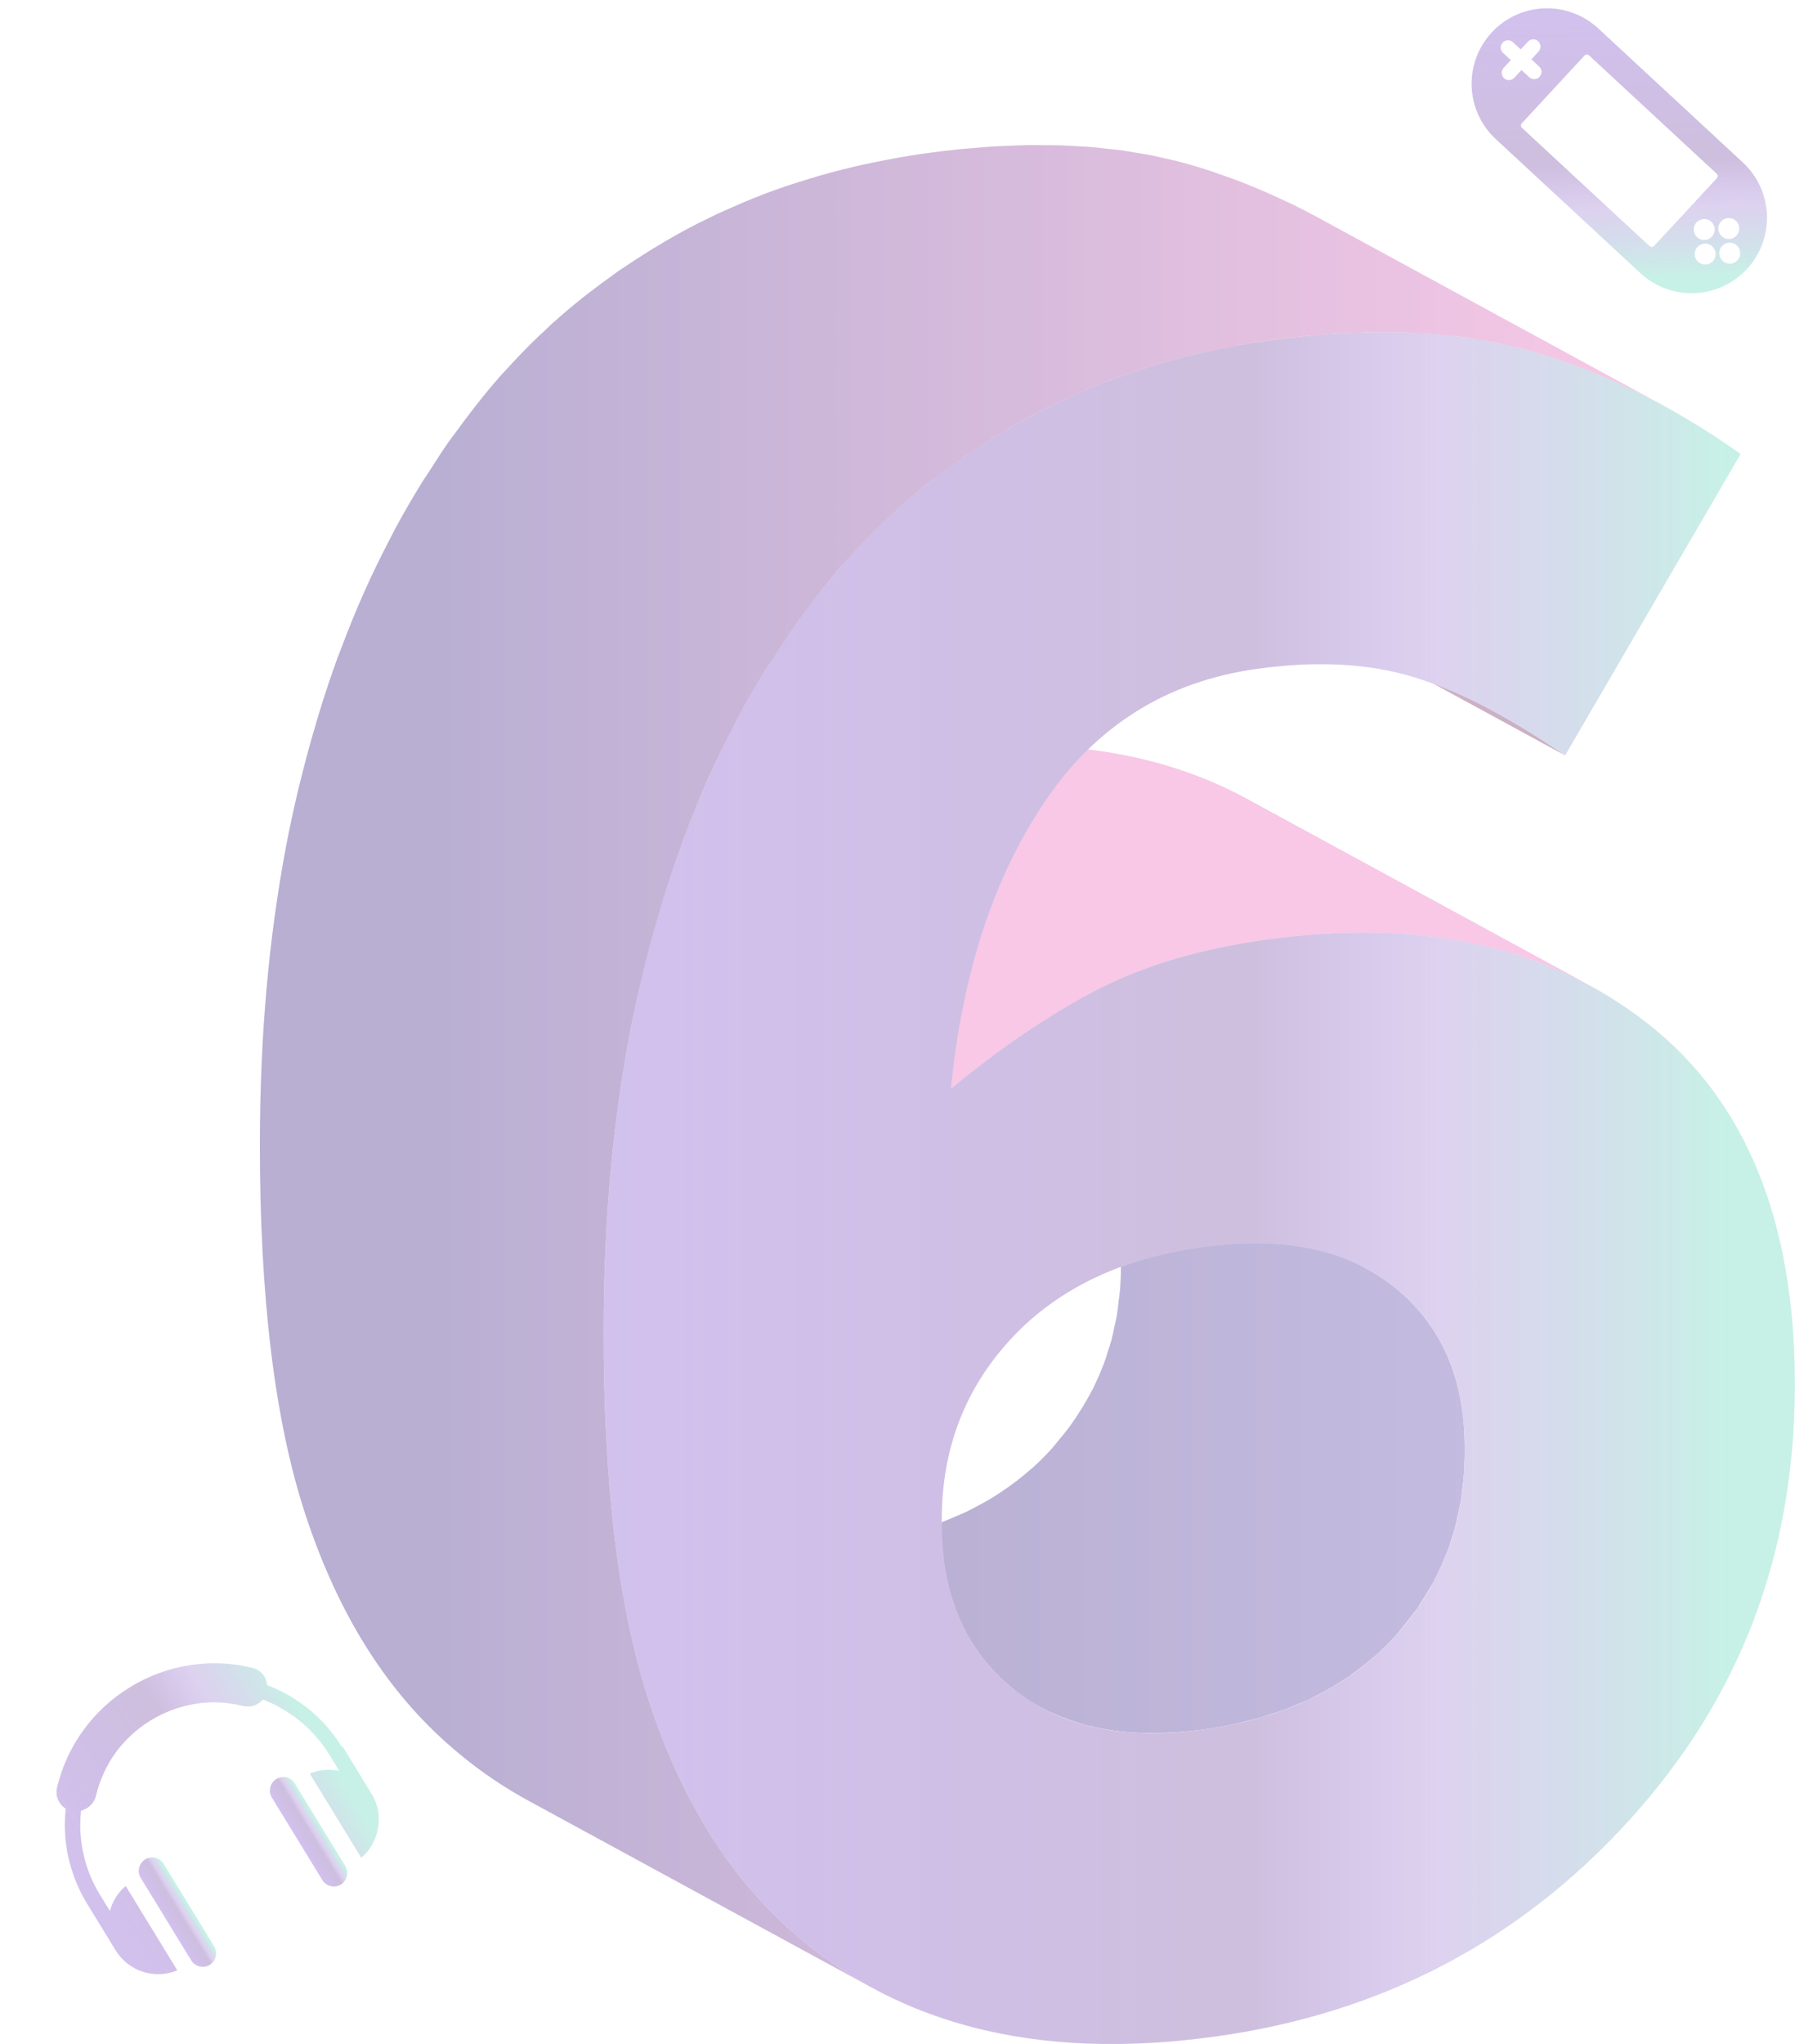 <?xml version="1.0" encoding="UTF-8"?> <svg xmlns="http://www.w3.org/2000/svg" width="297" height="338" viewBox="0 0 297 338" fill="none"><g opacity="0.4"><path d="M45.717 294.178C44.684 294.811 44.35 296.199 44.983 297.232L53.34 310.878C53.972 311.911 55.36 312.245 56.394 311.612C57.427 310.979 57.76 309.591 57.128 308.558L48.797 294.955C48.181 293.853 46.793 293.519 45.717 294.178Z" fill="#C4C4C4"></path><path d="M45.717 294.178C44.684 294.811 44.35 296.199 44.983 297.232L53.34 310.878C53.972 311.911 55.36 312.245 56.394 311.612C57.427 310.979 57.76 309.591 57.128 308.558L48.797 294.955C48.181 293.853 46.793 293.519 45.717 294.178Z" fill="url(#paint0_linear)"></path><path d="M56.542 288.851C55.013 286.354 53.08 284.164 50.822 282.41C48.851 280.835 46.589 279.557 44.2 278.652C44.135 278.159 44 277.65 43.763 277.262C43.315 276.531 42.635 276 41.733 275.783C38.193 274.932 34.694 274.825 31.297 275.367C27.787 275.918 24.474 277.177 21.504 278.996C18.534 280.815 15.906 283.194 13.82 286.07C11.793 288.85 10.298 292.014 9.447 295.554C9.23 296.457 9.394 297.304 9.842 298.035C10.106 298.466 10.429 298.8 10.882 299.056C10.601 301.595 10.712 304.191 11.219 306.663C11.798 309.445 12.827 312.189 14.356 314.685L19.128 322.477C20.314 324.414 22.17 325.705 24.252 326.205C25.918 326.606 27.674 326.477 29.339 325.813L20.824 311.909L20.797 311.865C19.466 312.977 18.596 314.457 18.186 316.01L16.525 313.298C15.154 311.06 14.197 308.627 13.707 306.086C13.245 303.883 13.164 301.624 13.404 299.406C13.758 299.307 14.086 299.166 14.387 298.981C15.076 298.559 15.606 297.879 15.833 297.089C15.85 297.02 15.85 297.02 15.866 296.951C16.5 294.313 17.63 291.905 19.126 289.805C20.708 287.652 22.683 285.851 24.921 284.48C27.16 283.109 29.662 282.169 32.298 281.738C34.822 281.317 37.481 281.405 40.145 282.083L40.214 282.099C41.09 282.273 41.964 282.153 42.695 281.705C42.997 281.52 43.272 281.292 43.52 281.022C45.605 281.817 47.564 282.985 49.333 284.328C51.33 285.946 53.105 287.878 54.476 290.116L56.137 292.828C54.524 292.514 52.81 292.616 51.258 293.271L51.285 293.314L59.773 307.175C61.148 306.037 62.034 304.488 62.435 302.822C62.935 300.74 62.656 298.544 61.443 296.564L56.671 288.772L56.542 288.851Z" fill="#C4C4C4"></path><path d="M56.542 288.851C55.013 286.354 53.08 284.164 50.822 282.41C48.851 280.835 46.589 279.557 44.2 278.652C44.135 278.159 44 277.65 43.763 277.262C43.315 276.531 42.635 276 41.733 275.783C38.193 274.932 34.694 274.825 31.297 275.367C27.787 275.918 24.474 277.177 21.504 278.996C18.534 280.815 15.906 283.194 13.82 286.07C11.793 288.85 10.298 292.014 9.447 295.554C9.23 296.457 9.394 297.304 9.842 298.035C10.106 298.466 10.429 298.8 10.882 299.056C10.601 301.595 10.712 304.191 11.219 306.663C11.798 309.445 12.827 312.189 14.356 314.685L19.128 322.477C20.314 324.414 22.17 325.705 24.252 326.205C25.918 326.606 27.674 326.477 29.339 325.813L20.824 311.909L20.797 311.865C19.466 312.977 18.596 314.457 18.186 316.01L16.525 313.298C15.154 311.06 14.197 308.627 13.707 306.086C13.245 303.883 13.164 301.624 13.404 299.406C13.758 299.307 14.086 299.166 14.387 298.981C15.076 298.559 15.606 297.879 15.833 297.089C15.85 297.02 15.85 297.02 15.866 296.951C16.5 294.313 17.63 291.905 19.126 289.805C20.708 287.652 22.683 285.851 24.921 284.48C27.16 283.109 29.662 282.169 32.298 281.738C34.822 281.317 37.481 281.405 40.145 282.083L40.214 282.099C41.09 282.273 41.964 282.153 42.695 281.705C42.997 281.52 43.272 281.292 43.52 281.022C45.605 281.817 47.564 282.985 49.333 284.328C51.33 285.946 53.105 287.878 54.476 290.116L56.137 292.828C54.524 292.514 52.81 292.616 51.258 293.271L51.285 293.314L59.773 307.175C61.148 306.037 62.034 304.488 62.435 302.822C62.935 300.74 62.656 298.544 61.443 296.564L56.671 288.772L56.542 288.851Z" fill="url(#paint1_linear)"></path><path d="M24.021 307.464C22.988 308.097 22.655 309.485 23.287 310.518L31.644 324.164C32.276 325.197 33.665 325.531 34.698 324.898C35.731 324.265 36.065 322.877 35.432 321.844L27.102 308.241C26.443 307.165 25.055 306.831 24.021 307.464Z" fill="#C4C4C4"></path><path d="M24.021 307.464C22.988 308.097 22.655 309.485 23.287 310.518L31.644 324.164C32.276 325.197 33.665 325.531 34.698 324.898C35.731 324.265 36.065 322.877 35.432 321.844L27.102 308.241C26.443 307.165 25.055 306.831 24.021 307.464Z" fill="url(#paint2_linear)"></path></g><g opacity="0.4"><path d="M289.037 44.486C293.717 39.434 293.416 31.545 288.364 26.864L264.441 4.699C262.015 2.451 258.796 1.259 255.492 1.385C252.188 1.511 249.068 2.946 246.82 5.373C242.14 10.425 242.441 18.314 247.493 22.994L271.416 45.158C276.467 49.838 284.356 49.537 289.037 44.486ZM287.228 36.517C287.931 37.168 287.974 38.269 287.322 38.974C286.668 39.679 285.568 39.721 284.865 39.068C284.159 38.415 284.117 37.315 284.771 36.611C285.425 35.907 286.522 35.865 287.228 36.517ZM280.796 39.224C280.092 38.57 280.051 37.47 280.703 36.768C281.356 36.062 282.454 36.02 283.16 36.674C283.864 37.328 283.906 38.424 283.254 39.13C282.602 39.834 281.502 39.877 280.796 39.224ZM250.558 12.868C250.104 13.358 249.339 13.387 248.849 12.933C248.604 12.706 248.474 12.402 248.463 12.092C248.451 11.782 248.557 11.469 248.784 11.224L249.973 9.942L248.69 8.753C248.445 8.526 248.315 8.22 248.303 7.912C248.291 7.602 248.398 7.289 248.625 7.044C249.079 6.554 249.844 6.525 250.333 6.979L251.616 8.168L252.803 6.886C253.257 6.396 254.022 6.367 254.512 6.821C255.002 7.275 255.031 8.04 254.577 8.529L253.389 9.812L254.671 10.999C255.163 11.455 255.189 12.22 254.736 12.708C254.282 13.198 253.517 13.227 253.028 12.773L251.746 11.586L250.558 12.868ZM272.938 40.707L251.816 21.142C251.601 20.942 251.588 20.605 251.787 20.39L262.172 9.18C262.267 9.075 262.4 9.015 262.541 9.01C262.682 9.005 262.819 9.054 262.922 9.151L284.045 28.721C284.148 28.818 284.21 28.95 284.215 29.091C284.22 29.233 284.17 29.369 284.074 29.473L273.688 40.678C273.489 40.894 273.153 40.907 272.938 40.707ZM280.951 43.288C280.248 42.635 280.206 41.537 280.86 40.834C281.512 40.127 282.609 40.086 283.316 40.741C284.019 41.392 284.063 42.49 283.41 43.195C282.758 43.901 281.658 43.943 280.951 43.288ZM285.019 43.136C284.314 42.482 284.273 41.382 284.926 40.679C285.578 39.972 286.677 39.93 287.381 40.586C288.086 41.238 288.128 42.336 287.475 43.042C286.823 43.746 285.723 43.788 285.019 43.136Z" fill="#C4C4C4"></path><path d="M289.037 44.486C293.717 39.434 293.416 31.545 288.364 26.864L264.441 4.699C262.015 2.451 258.796 1.259 255.492 1.385C252.188 1.511 249.068 2.946 246.82 5.373C242.14 10.425 242.441 18.314 247.493 22.994L271.416 45.158C276.467 49.838 284.356 49.537 289.037 44.486ZM287.228 36.517C287.931 37.168 287.974 38.269 287.322 38.974C286.668 39.679 285.568 39.721 284.865 39.068C284.159 38.415 284.117 37.315 284.771 36.611C285.425 35.907 286.522 35.865 287.228 36.517ZM280.796 39.224C280.092 38.57 280.051 37.47 280.703 36.768C281.356 36.062 282.454 36.02 283.16 36.674C283.864 37.328 283.906 38.424 283.254 39.13C282.602 39.834 281.502 39.877 280.796 39.224ZM250.558 12.868C250.104 13.358 249.339 13.387 248.849 12.933C248.604 12.706 248.474 12.402 248.463 12.092C248.451 11.782 248.557 11.469 248.784 11.224L249.973 9.942L248.69 8.753C248.445 8.526 248.315 8.22 248.303 7.912C248.291 7.602 248.398 7.289 248.625 7.044C249.079 6.554 249.844 6.525 250.333 6.979L251.616 8.168L252.803 6.886C253.257 6.396 254.022 6.367 254.512 6.821C255.002 7.275 255.031 8.04 254.577 8.529L253.389 9.812L254.671 10.999C255.163 11.455 255.189 12.22 254.736 12.708C254.282 13.198 253.517 13.227 253.028 12.773L251.746 11.586L250.558 12.868ZM272.938 40.707L251.816 21.142C251.601 20.942 251.588 20.605 251.787 20.39L262.172 9.18C262.267 9.075 262.4 9.015 262.541 9.01C262.682 9.005 262.819 9.054 262.922 9.151L284.045 28.721C284.148 28.818 284.21 28.95 284.215 29.091C284.22 29.233 284.17 29.369 284.074 29.473L273.688 40.678C273.489 40.894 273.153 40.907 272.938 40.707ZM280.951 43.288C280.248 42.635 280.206 41.537 280.86 40.834C281.512 40.127 282.609 40.086 283.316 40.741C284.019 41.392 284.063 42.49 283.41 43.195C282.758 43.901 281.658 43.943 280.951 43.288ZM285.019 43.136C284.314 42.482 284.273 41.382 284.926 40.679C285.578 39.972 286.677 39.93 287.381 40.586C288.086 41.238 288.128 42.336 287.475 43.042C286.823 43.746 285.723 43.788 285.019 43.136Z" fill="url(#paint3_linear)"></path></g><g opacity="0.4"><path d="M230.626 212.756C229.236 211.65 227.76 210.674 226.196 209.823L169.321 178.882C170.885 179.733 172.361 180.712 173.751 181.818C181.583 188.067 185.498 196.957 185.477 208.511L185.474 209.252C185.472 210.709 185.41 212.139 185.292 213.545C185.251 214.004 185.171 214.441 185.12 214.892C185.015 215.831 184.916 216.77 184.758 217.682C184.664 218.219 184.524 218.734 184.414 219.263C184.245 220.068 184.087 220.878 183.878 221.665C183.727 222.22 183.532 222.757 183.36 223.304C183.126 224.047 182.909 224.796 182.638 225.523C182.549 225.756 182.445 225.985 182.354 226.218C181.997 227.125 181.608 228.018 181.186 228.899C181.031 229.229 180.867 229.556 180.703 229.883C180.416 230.441 180.097 230.986 179.786 231.534C179.262 232.457 178.704 233.361 178.109 234.252C177.808 234.697 177.513 235.145 177.194 235.583C176.507 236.535 175.763 237.461 174.991 238.373C174.65 238.773 174.344 239.189 173.987 239.581C173.002 240.667 171.967 241.695 170.888 242.674C170.719 242.827 170.531 242.956 170.362 243.106C169.257 244.075 168.103 244.985 166.901 245.843C166.313 246.262 165.709 246.667 165.097 247.062C164.636 247.359 164.18 247.66 163.705 247.942C162.967 248.379 162.2 248.784 161.427 249.187C160.973 249.426 160.528 249.675 160.061 249.898C159.315 250.257 158.534 250.577 157.761 250.901C157.187 251.143 156.629 251.403 156.039 251.626C155.21 251.942 154.34 252.213 153.479 252.493C152.91 252.678 152.36 252.884 151.778 253.053C150.79 253.34 149.763 253.577 148.738 253.821C148.238 253.936 147.764 254.078 147.256 254.186C145.705 254.513 144.114 254.795 142.478 255.026C140.833 255.256 139.241 255.404 137.68 255.509C137.226 255.541 136.781 255.557 136.333 255.576C135.166 255.629 134.02 255.645 132.901 255.624C132.498 255.616 132.091 255.619 131.696 255.602C130.25 255.541 128.836 255.431 127.473 255.246C127.282 255.219 127.105 255.176 126.915 255.149C125.739 254.972 124.596 254.744 123.483 254.473C123.037 254.363 122.597 254.245 122.16 254.119C121.564 253.95 120.976 253.767 120.4 253.571C119.938 253.41 119.479 253.244 119.028 253.067C118.468 252.847 117.92 252.608 117.378 252.358C116.737 252.063 116.09 251.776 115.476 251.443L172.35 282.381C172.723 282.585 173.102 282.781 173.485 282.969C173.732 283.093 174.001 283.184 174.253 283.299C174.795 283.549 175.345 283.785 175.903 284.005C176.356 284.182 176.813 284.351 177.277 284.509C177.854 284.708 178.439 284.89 179.034 285.059C179.303 285.134 179.552 285.234 179.823 285.306C179.995 285.349 180.185 285.368 180.357 285.411C181.471 285.682 182.614 285.91 183.789 286.087C183.98 286.117 184.157 286.159 184.347 286.184C185.71 286.371 187.124 286.482 188.571 286.541C188.965 286.559 189.373 286.557 189.776 286.565C190.894 286.583 192.04 286.567 193.207 286.516C193.655 286.495 194.101 286.479 194.554 286.449C196.116 286.342 197.707 286.197 199.352 285.966C200.989 285.736 202.58 285.454 204.131 285.126C204.641 285.016 205.118 284.877 205.617 284.759C206.64 284.517 207.668 284.279 208.652 283.991C209.235 283.822 209.785 283.618 210.353 283.433C211.215 283.154 212.084 282.881 212.916 282.567C213.504 282.341 214.062 282.084 214.636 281.842C215.285 281.568 215.953 281.319 216.581 281.024C216.705 280.967 216.815 280.898 216.938 280.839C217.405 280.613 217.848 280.364 218.304 280.125C219.074 279.725 219.841 279.32 220.579 278.88C221.054 278.598 221.513 278.298 221.975 278C222.401 277.726 222.849 277.474 223.265 277.184C223.445 277.061 223.598 276.908 223.775 276.781C224.977 275.926 226.131 275.016 227.234 274.05C227.373 273.926 227.534 273.827 227.671 273.704C227.704 273.674 227.73 273.642 227.762 273.613C228.844 272.633 229.88 271.608 230.862 270.519C230.999 270.371 231.133 270.218 231.267 270.068C231.484 269.824 231.656 269.558 231.865 269.311C232.641 268.399 233.381 267.473 234.068 266.523C234.2 266.344 234.361 266.177 234.487 265.995C234.669 265.734 234.809 265.453 234.983 265.19C235.579 264.302 236.137 263.395 236.66 262.474C236.819 262.195 237.017 261.932 237.17 261.651C237.315 261.377 237.438 261.095 237.578 260.819C237.744 260.494 237.905 260.169 238.061 259.842C238.482 258.959 238.871 258.063 239.231 257.156C239.322 256.923 239.424 256.697 239.513 256.464C239.542 256.383 239.58 256.305 239.609 256.225C239.848 255.578 240.028 254.905 240.234 254.242C240.406 253.695 240.602 253.158 240.752 252.603C240.964 251.816 241.12 251.006 241.289 250.204C241.399 249.675 241.538 249.157 241.632 248.621C241.791 247.708 241.89 246.769 241.995 245.833C242.046 245.382 242.126 244.942 242.166 244.486C242.284 243.08 242.349 241.649 242.351 240.192V239.449C242.373 227.898 238.458 219.008 230.626 212.756Z" fill="url(#paint4_linear)"></path><path d="M258.961 124.909L202.086 93.968C198.179 91.269 194.42 88.934 190.803 86.967L247.678 117.905C251.295 119.872 255.057 122.207 258.961 124.909Z" fill="#7D3B6B"></path><path d="M206.329 132.11L263.203 163.048C248.381 154.985 230.376 152.441 209.179 155.423C198.132 156.973 188.692 159.855 180.819 164.022C172.968 168.211 165.138 173.556 157.346 180.031L100.471 149.093C108.264 142.615 116.093 137.27 123.945 133.084C131.817 128.915 141.257 126.035 152.304 124.482C173.502 121.503 191.504 124.047 206.329 132.11Z" fill="#EE76C1"></path><path d="M157.346 180.031L100.471 149.093C104.11 146.069 107.756 143.292 111.408 140.764L168.283 171.702C164.631 174.23 160.984 177.007 157.346 180.031Z" fill="#EE76C1"></path><path d="M168.283 171.702L111.408 140.764C115.581 137.877 119.759 135.317 123.945 133.085C124.83 132.615 125.734 132.162 126.66 131.727L183.535 162.665C182.609 163.102 181.705 163.553 180.819 164.023C176.636 166.255 172.455 168.818 168.283 171.702Z" fill="#EE76C1"></path><path d="M183.535 162.665L126.66 131.727C133.961 128.284 142.499 125.861 152.304 124.482C166.458 122.494 179.19 122.966 190.503 125.902L247.378 156.842C236.065 153.907 223.335 153.432 209.178 155.423C199.374 156.799 190.836 159.225 183.535 162.665Z" fill="#EE76C1"></path><path d="M247.378 156.843L190.503 125.902C195.204 127.123 199.661 128.768 203.871 130.839L260.748 161.78C256.536 159.708 252.079 158.061 247.378 156.843Z" fill="#EE76C1"></path><path d="M260.748 161.78L203.871 130.839C204.7 131.247 205.519 131.671 206.329 132.111L263.204 163.049C262.393 162.609 261.575 162.185 260.748 161.78Z" fill="#EE76C1"></path><path d="M242.351 240.193V239.449C242.373 227.898 238.458 219.008 230.626 212.756C222.793 206.528 212.183 204.331 198.791 206.215C185.423 208.093 174.926 213.14 167.284 221.38C159.661 229.597 155.84 239.549 155.816 251.24V251.983C155.795 263.653 159.688 272.706 167.542 279.14C175.372 285.578 185.984 287.845 199.352 285.967C212.723 284.086 223.239 278.944 230.862 270.519C238.485 262.12 242.327 252.002 242.351 240.193ZM272.479 169.14C288.853 181.891 297.023 201.894 296.972 229.13C296.921 257.248 287.787 280.936 269.613 300.931C251.44 320.948 228.683 332.867 201.343 336.71C171.229 340.944 147.216 334.646 129.348 317.838C119.718 308.777 112.369 296.566 107.348 281.198C102.328 265.831 99.83 245.355 99.878 219.744C99.91 202.16 101.335 186.211 104.158 171.133C106.978 156.054 111.303 141.948 117.129 128.837C122.976 115.724 130.175 104.159 138.745 94.164C147.318 84.169 157.625 75.877 169.672 69.293C181.718 62.705 195.07 58.393 209.728 56.333C225.892 54.062 240.009 54.513 252.102 57.706C264.193 60.902 276.153 66.69 287.999 75.067L258.961 124.909C249.905 118.643 241.616 114.356 234.122 112.024C226.628 109.692 217.883 109.204 207.866 110.612C192.993 112.703 181.31 120.025 172.863 132.578C164.395 145.133 159.229 160.959 157.346 180.031C165.138 173.556 172.968 168.211 180.819 164.023C188.691 159.856 198.131 156.974 209.178 155.423C235.015 151.79 256.109 156.365 272.479 169.14Z" fill="#C4C4C4"></path><path d="M242.351 240.193V239.449C242.373 227.898 238.458 219.008 230.626 212.756C222.793 206.528 212.183 204.331 198.791 206.215C185.423 208.093 174.926 213.14 167.284 221.38C159.661 229.597 155.84 239.549 155.816 251.24V251.983C155.795 263.653 159.688 272.706 167.542 279.14C175.372 285.578 185.984 287.845 199.352 285.967C212.723 284.086 223.239 278.944 230.862 270.519C238.485 262.12 242.327 252.002 242.351 240.193ZM272.479 169.14C288.853 181.891 297.023 201.894 296.972 229.13C296.921 257.248 287.787 280.936 269.613 300.931C251.44 320.948 228.683 332.867 201.343 336.71C171.229 340.944 147.216 334.646 129.348 317.838C119.718 308.777 112.369 296.566 107.348 281.198C102.328 265.831 99.83 245.355 99.878 219.744C99.91 202.16 101.335 186.211 104.158 171.133C106.978 156.054 111.303 141.948 117.129 128.837C122.976 115.724 130.175 104.159 138.745 94.164C147.318 84.169 157.625 75.877 169.672 69.293C181.718 62.705 195.07 58.393 209.728 56.333C225.892 54.062 240.009 54.513 252.102 57.706C264.193 60.902 276.153 66.69 287.999 75.067L258.961 124.909C249.905 118.643 241.616 114.356 234.122 112.024C226.628 109.692 217.883 109.204 207.866 110.612C192.993 112.703 181.31 120.025 172.863 132.578C164.395 145.133 159.229 160.959 157.346 180.031C165.138 173.556 172.968 168.211 180.819 164.023C188.691 159.856 198.131 156.974 209.178 155.423C235.015 151.79 256.109 156.365 272.479 169.14Z" fill="url(#paint5_linear)"></path><path d="M221.419 55.144C222.162 55.098 222.882 55.09 223.614 55.058C224.741 55.01 225.876 54.948 226.979 54.929C227.762 54.918 228.519 54.942 229.292 54.945C230.314 54.948 231.347 54.937 232.348 54.969C233.137 54.993 233.899 55.058 234.677 55.098C235.63 55.149 236.596 55.187 237.53 55.262C238.31 55.326 239.064 55.431 239.832 55.511C240.731 55.608 241.64 55.688 242.52 55.809C243.28 55.914 244.01 56.056 244.756 56.179C245.614 56.322 246.486 56.448 247.326 56.614C248.059 56.756 248.764 56.939 249.481 57.102C250.356 57.301 251.246 57.481 252.102 57.706C253.868 58.173 255.634 58.71 257.396 59.289C257.952 59.472 258.51 59.678 259.065 59.871C260.284 60.295 261.505 60.741 262.72 61.216C263.353 61.465 263.987 61.726 264.62 61.989C265.795 62.477 266.97 62.995 268.143 63.534C268.747 63.811 269.35 64.082 269.954 64.374C271.639 65.184 273.324 66.027 275.004 66.942L218.13 36.001C216.74 35.245 215.347 34.525 213.954 33.839C213.662 33.696 213.372 33.573 213.082 33.433C212.476 33.144 211.872 32.87 211.266 32.593C210.093 32.054 208.921 31.539 207.745 31.051C207.112 30.785 206.479 30.527 205.843 30.278C204.627 29.8 203.409 29.357 202.191 28.933C201.635 28.738 201.077 28.531 200.522 28.349C198.759 27.772 196.993 27.235 195.225 26.768C195.12 26.739 195.016 26.712 194.911 26.685C194.16 26.489 193.379 26.336 192.612 26.164C191.892 26.001 191.184 25.818 190.452 25.673C189.609 25.507 188.74 25.381 187.878 25.239C187.135 25.118 186.405 24.976 185.646 24.871C184.766 24.75 183.853 24.67 182.955 24.573C182.187 24.49 181.436 24.388 180.655 24.324C179.705 24.246 178.726 24.208 177.754 24.157C176.995 24.117 176.249 24.055 175.476 24.031C174.459 23.999 173.407 24.01 172.366 24.004C171.612 24.002 170.872 23.977 170.104 23.991C169.002 24.007 167.869 24.069 166.745 24.12C166.007 24.149 165.291 24.16 164.545 24.206C163.308 24.278 162.036 24.399 160.772 24.512C160.107 24.568 159.462 24.605 158.792 24.672C156.844 24.871 154.863 25.11 152.854 25.394C150.066 25.786 147.339 26.285 144.643 26.84C144.168 26.937 143.688 27.031 143.215 27.133C140.645 27.694 138.12 28.332 135.635 29.044C135.152 29.183 134.677 29.328 134.197 29.473C131.661 30.235 129.16 31.053 126.716 31.974C126.571 32.03 126.431 32.092 126.284 32.148C123.915 33.052 121.599 34.045 119.315 35.1C119.069 35.215 118.806 35.304 118.559 35.422C118.39 35.499 118.229 35.593 118.062 35.674C116.283 36.524 114.523 37.407 112.795 38.352C111.121 39.269 109.487 40.225 107.877 41.209C107.364 41.523 106.865 41.851 106.358 42.173C105.269 42.86 104.187 43.56 103.13 44.282C102.888 44.443 102.636 44.593 102.397 44.759C102.124 44.947 101.872 45.157 101.601 45.347C100.229 46.316 98.882 47.311 97.565 48.331C97.205 48.61 96.838 48.881 96.481 49.165C94.874 50.443 93.309 51.763 91.788 53.123C91.683 53.217 91.57 53.3 91.469 53.392C91.157 53.67 90.87 53.971 90.564 54.253C89.598 55.144 88.646 56.048 87.715 56.971C87.245 57.438 86.781 57.91 86.322 58.385C85.439 59.292 84.578 60.218 83.727 61.157C83.454 61.46 83.164 61.745 82.893 62.05C82.549 62.439 82.209 62.831 81.87 63.223C79.96 65.453 78.143 67.787 76.37 70.17C75.978 70.696 75.586 71.219 75.2 71.753C74.856 72.231 74.494 72.687 74.156 73.17C73.069 74.718 72.047 76.339 71.014 77.951C70.633 78.544 70.23 79.111 69.857 79.712C68.312 82.207 66.82 84.761 65.4 87.399C65.288 87.611 65.183 87.831 65.07 88.043C64.899 88.368 64.735 88.706 64.563 89.033C63.058 91.91 61.612 94.853 60.254 97.899C58.88 100.987 57.606 104.143 56.401 107.341C56.294 107.623 56.181 107.899 56.076 108.184C56.012 108.358 55.939 108.527 55.875 108.702C54.815 111.589 53.838 114.532 52.913 117.508C52.655 118.335 52.419 119.177 52.172 120.014C51.448 122.451 50.769 124.919 50.135 127.415C49.897 128.349 49.655 129.28 49.43 130.224C48.649 133.503 47.914 136.814 47.283 140.193C44.46 155.27 43.033 171.219 43.001 188.805C42.955 214.417 45.45 234.893 50.474 250.26C55.494 265.627 62.841 277.839 72.474 286.898C77.046 291.199 82.018 294.81 87.393 297.735L144.27 328.673C138.893 325.749 133.92 322.137 129.348 317.838C119.718 308.777 112.368 296.565 107.348 281.198C102.328 265.831 99.829 245.355 99.878 219.743C99.91 202.16 101.335 186.211 104.158 171.133C104.788 167.755 105.523 164.444 106.304 161.165C106.53 160.22 106.771 159.287 107.01 158.35C107.643 155.857 108.325 153.392 109.047 150.955C109.293 150.118 109.53 149.275 109.787 148.446C110.772 145.291 111.816 142.178 112.951 139.125C113.055 138.84 113.171 138.561 113.278 138.277C114.483 135.078 115.757 131.925 117.129 128.837C118.486 125.791 119.935 122.845 121.441 119.966C121.61 119.641 121.773 119.309 121.945 118.984C123.466 116.124 125.063 113.346 126.732 110.652C127.105 110.051 127.507 109.485 127.888 108.892C129.244 106.778 130.628 104.698 132.077 102.691C132.461 102.157 132.853 101.637 133.242 101.111C135.018 98.728 136.835 96.394 138.745 94.164C139.351 93.458 139.985 92.782 140.607 92.092C141.455 91.156 142.316 90.233 143.197 89.326C143.655 88.851 144.12 88.379 144.589 87.912C145.52 86.989 146.473 86.084 147.439 85.194C147.847 84.818 148.246 84.434 148.662 84.064C150.186 82.704 151.751 81.381 153.358 80.103C153.712 79.822 154.08 79.553 154.437 79.274C155.757 78.252 157.104 77.254 158.478 76.285C158.985 75.928 159.489 75.571 160.002 75.223C161.062 74.501 162.143 73.8 163.235 73.111C163.74 72.791 164.239 72.461 164.751 72.147C166.361 71.165 167.995 70.207 169.672 69.293C171.398 68.348 173.158 67.465 174.937 66.615C175.35 66.416 175.774 66.234 176.19 66.04C178.471 64.986 180.789 63.993 183.156 63.089C183.303 63.032 183.446 62.968 183.593 62.912C186.035 61.991 188.538 61.173 191.071 60.414C191.552 60.269 192.029 60.121 192.51 59.984C194.994 59.273 197.519 58.635 200.09 58.074C200.562 57.969 201.042 57.878 201.52 57.779C204.214 57.226 206.94 56.724 209.728 56.332C211.741 56.051 213.718 55.809 215.666 55.613C216.337 55.543 216.984 55.508 217.649 55.45C218.913 55.34 220.182 55.219 221.419 55.144Z" fill="url(#paint6_linear)"></path></g><defs><linearGradient id="paint0_linear" x1="52.548" y1="301.076" x2="48.758" y2="303.397" gradientUnits="userSpaceOnUse"><stop offset="0.055" stop-color="#03FFBB" stop-opacity="0.42"></stop><stop offset="0.298" stop-color="#6F16FF" stop-opacity="0.31"></stop><stop offset="0.459" stop-color="#5E239D" stop-opacity="0.63"></stop><stop offset="1" stop-color="#5500E1" stop-opacity="0.49"></stop></linearGradient><linearGradient id="paint1_linear" x1="53.352" y1="283.351" x2="11.037" y2="309.265" gradientUnits="userSpaceOnUse"><stop offset="0.055" stop-color="#03FFBB" stop-opacity="0.42"></stop><stop offset="0.298" stop-color="#6F16FF" stop-opacity="0.31"></stop><stop offset="0.459" stop-color="#5E239D" stop-opacity="0.63"></stop><stop offset="1" stop-color="#5500E1" stop-opacity="0.49"></stop></linearGradient><linearGradient id="paint2_linear" x1="30.851" y1="314.363" x2="27.062" y2="316.683" gradientUnits="userSpaceOnUse"><stop offset="0.055" stop-color="#03FFBB" stop-opacity="0.42"></stop><stop offset="0.298" stop-color="#6F16FF" stop-opacity="0.31"></stop><stop offset="0.459" stop-color="#5E239D" stop-opacity="0.63"></stop><stop offset="1" stop-color="#5500E1" stop-opacity="0.49"></stop></linearGradient><linearGradient id="paint3_linear" x1="270.655" y1="48.842" x2="268.824" y2="0.877" gradientUnits="userSpaceOnUse"><stop offset="0.055" stop-color="#03FFBB" stop-opacity="0.42"></stop><stop offset="0.298" stop-color="#6F16FF" stop-opacity="0.31"></stop><stop offset="0.459" stop-color="#5E239D" stop-opacity="0.63"></stop><stop offset="1" stop-color="#5500E1" stop-opacity="0.49"></stop></linearGradient><linearGradient id="paint4_linear" x1="115.476" y1="232.728" x2="242.353" y2="232.728" gradientUnits="userSpaceOnUse"><stop stop-color="#4E3790"></stop><stop offset="0.203" stop-color="#4E3790"></stop><stop offset="1" stop-color="#6A57B1"></stop></linearGradient><linearGradient id="paint5_linear" x1="296.972" y1="207.138" x2="99.877" y2="207.138" gradientUnits="userSpaceOnUse"><stop offset="0.055" stop-color="#03FFBB" stop-opacity="0.42"></stop><stop offset="0.298" stop-color="#6F16FF" stop-opacity="0.31"></stop><stop offset="0.459" stop-color="#5E239D" stop-opacity="0.63"></stop><stop offset="1" stop-color="#5500E1" stop-opacity="0.49"></stop></linearGradient><linearGradient id="paint6_linear" x1="43.001" y1="176.331" x2="275.005" y2="176.331" gradientUnits="userSpaceOnUse"><stop stop-color="#4E3790"></stop><stop offset="0.115" stop-color="#4E3790"></stop><stop offset="1" stop-color="#EE76C1"></stop></linearGradient></defs></svg> 